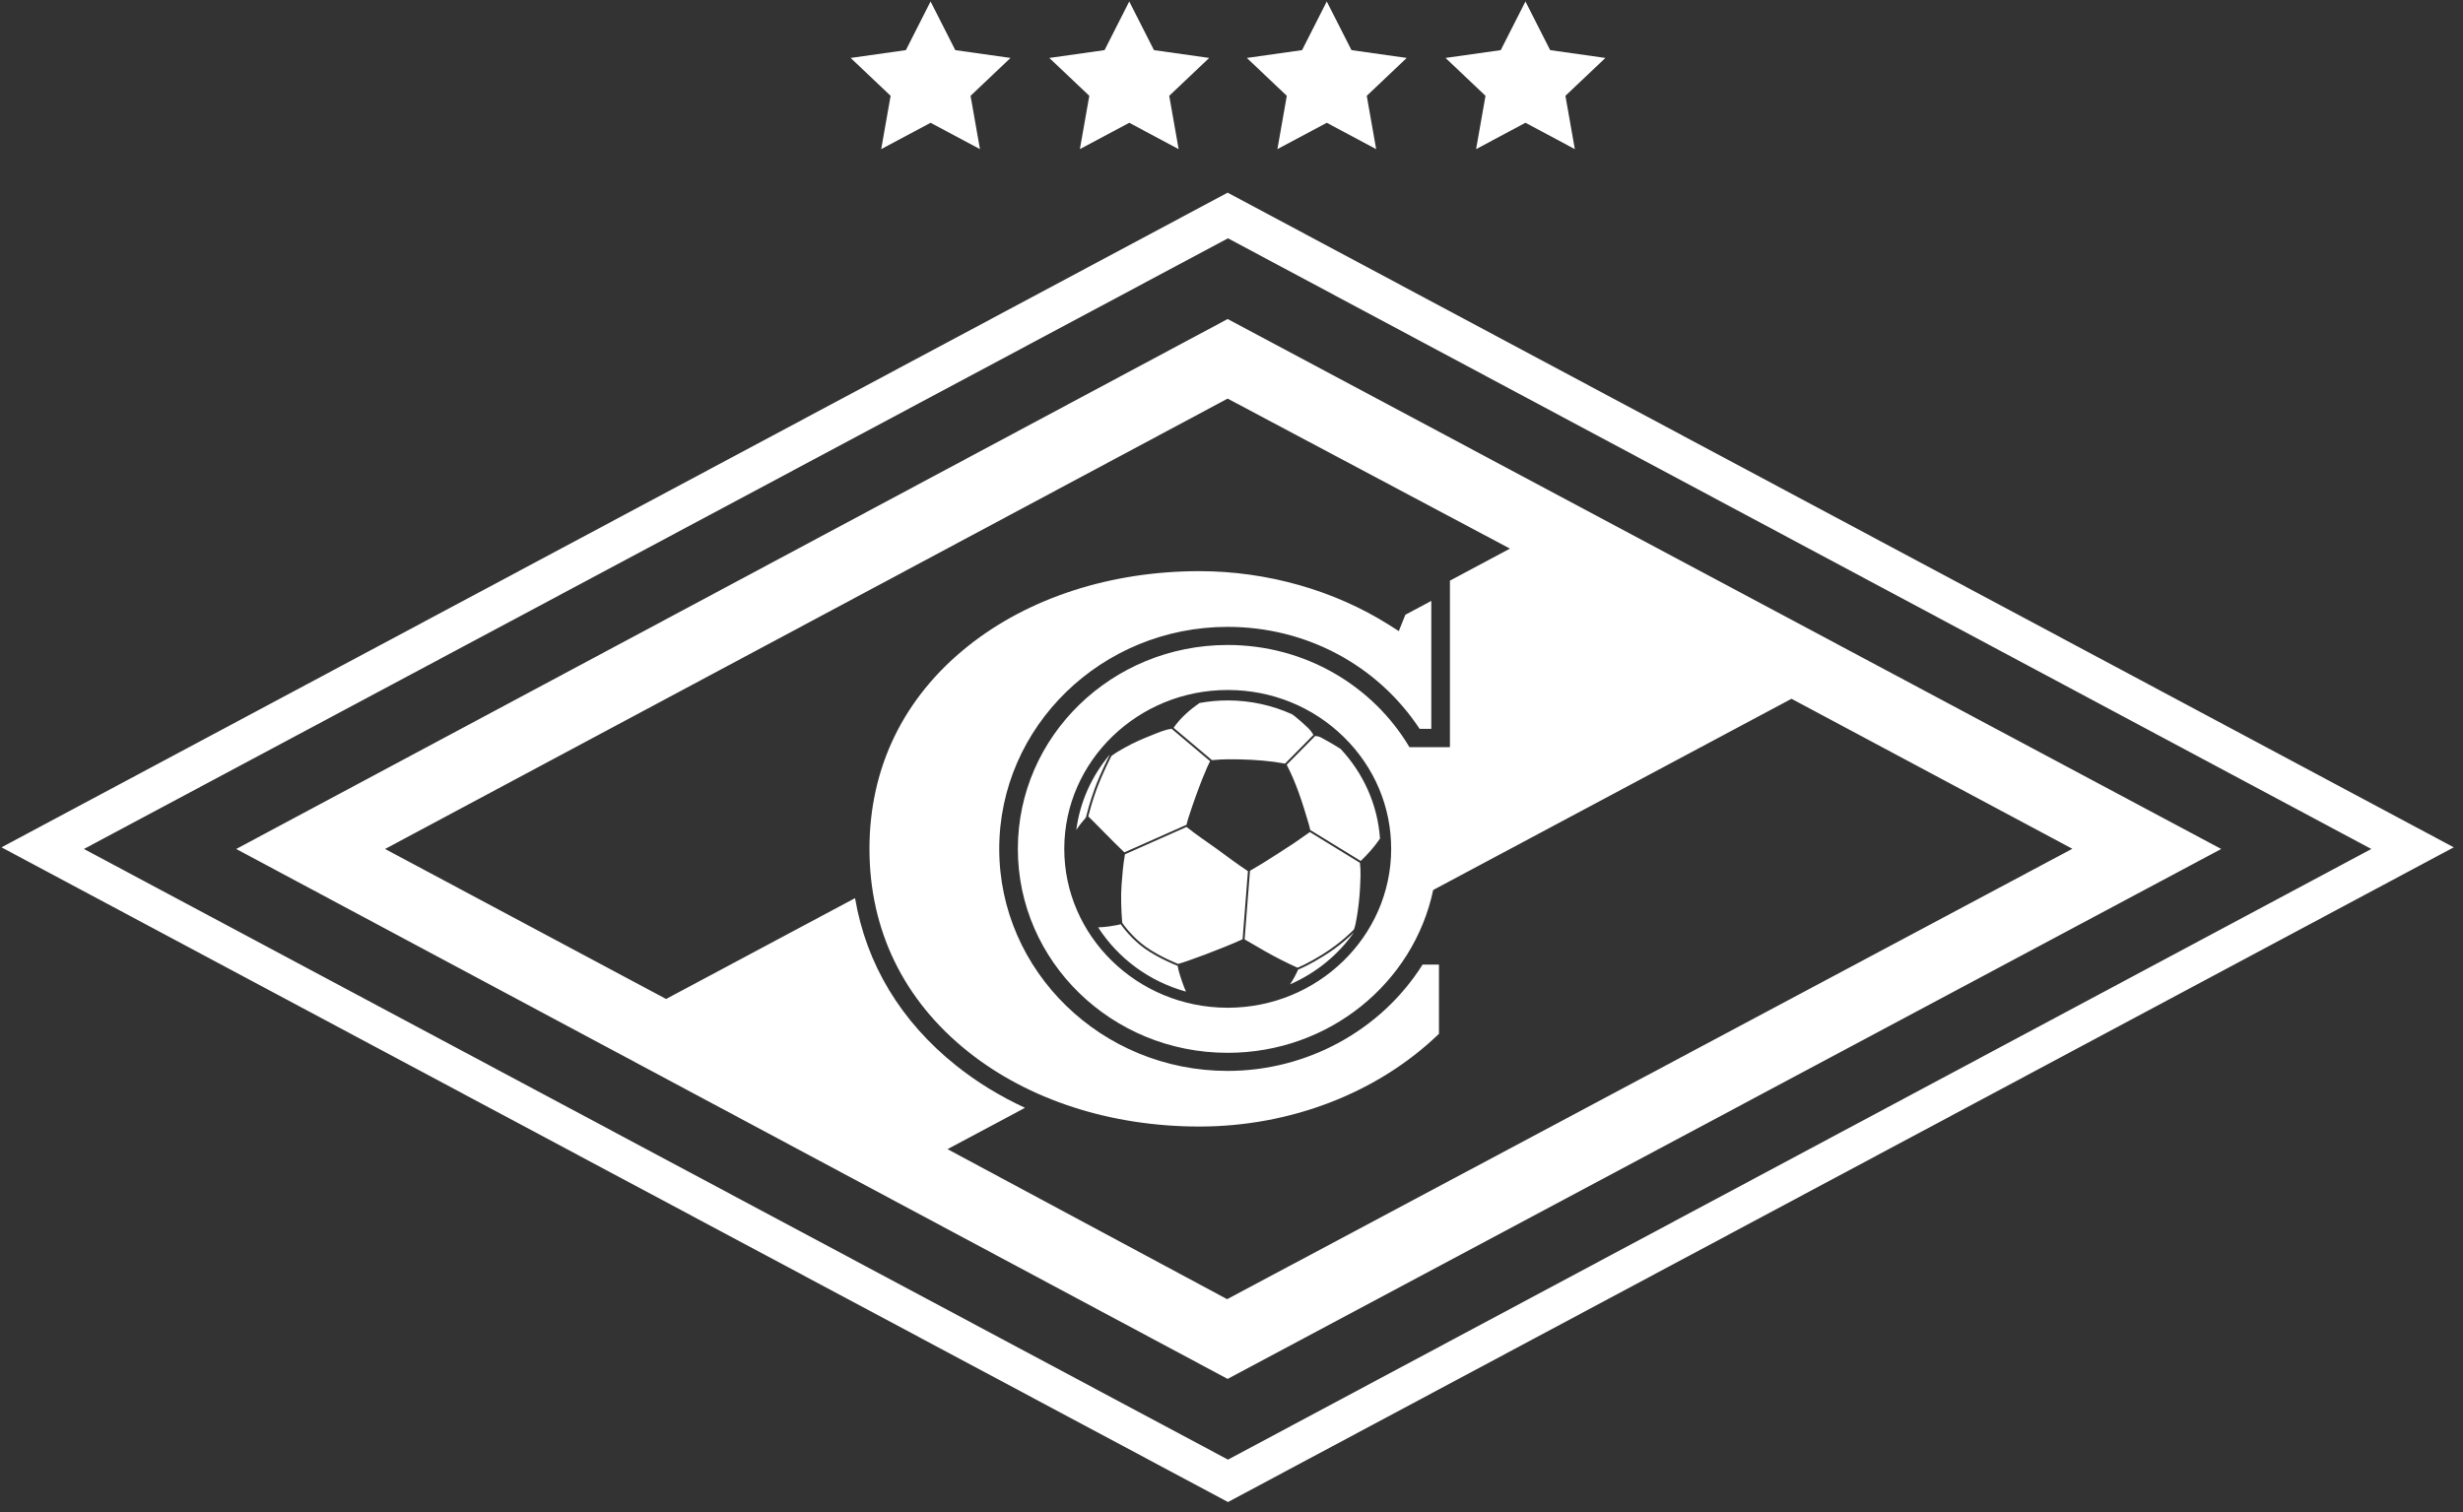 <svg width="127" height="78" viewBox="0 0 127 78" fill="none" xmlns="http://www.w3.org/2000/svg">
<rect x="0" y="0" width="127" height="78" fill="#333333" stroke="none"/>
<g clip-path="url(#clip0)">
<path fill-rule="evenodd" clip-rule="evenodd" d="M63.301 9.936L0.078 43.699L63.319 77.464L126.524 43.699L63.301 9.936ZM63.318 12.29L4.329 43.784L63.318 75.277L122.273 43.784L63.318 12.29ZM12.18 43.784L63.301 16.453L114.534 43.784L63.301 71.114L12.18 43.784ZM92.376 36.038L73.899 45.9C72.89 50.692 68.529 54.297 63.301 54.297C57.327 54.297 52.484 49.588 52.484 43.78C52.484 37.972 57.327 33.263 63.301 33.263C67.309 33.263 70.806 35.384 72.675 38.533H74.763V29.944L77.857 28.293L63.301 20.557L19.856 43.784L34.346 51.52L44.089 46.319C44.67 49.72 46.443 52.673 49.306 54.958C50.374 55.811 51.567 56.538 52.851 57.133L48.857 59.265L63.275 67.002L106.858 43.774L92.376 36.038ZM69.281 38C67.694 36.449 65.58 35.59 63.329 35.585H63.304C58.671 35.585 54.89 39.249 54.877 43.754C54.864 48.272 58.633 51.959 63.281 51.972H63.305C67.938 51.972 71.719 48.306 71.733 43.801C71.739 41.612 70.868 39.552 69.281 38ZM60.746 49.711C60.738 49.708 59.822 49.352 59.096 48.84C58.369 48.329 57.887 47.624 57.884 47.618L57.865 47.587C57.815 47.001 57.787 46.22 57.831 45.638C57.868 45.123 57.91 44.611 58.005 44.059L61.182 42.648C61.678 43.048 62.23 43.409 62.761 43.794C63.287 44.179 63.814 44.576 64.347 44.927L64.072 48.44C63.016 48.925 61.096 49.631 60.746 49.711ZM57.215 38.945C57.118 39.132 56.745 39.867 56.443 40.678C56.203 41.325 56.031 42.006 55.997 42.141L55.992 42.162C55.872 42.3 55.648 42.568 55.497 42.8C55.689 41.343 56.299 40.015 57.21 38.934C57.212 38.938 57.212 38.941 57.215 38.945ZM56.115 42.104C56.163 41.915 56.321 41.307 56.542 40.713C56.846 39.895 57.227 39.148 57.312 38.984C57.524 38.825 57.754 38.692 57.983 38.566C58.498 38.279 58.924 38.1 59.456 37.888C59.762 37.766 60.082 37.627 60.415 37.587L62.398 39.258C62.267 39.48 61.806 40.553 61.293 42.131C61.247 42.271 61.207 42.431 61.18 42.536L57.976 43.959C57.373 43.389 56.328 42.297 56.115 42.104ZM64.176 48.447L64.454 44.908C64.638 44.803 65.03 44.568 65.103 44.523C65.629 44.199 66.175 43.84 66.721 43.484C66.81 43.427 67.261 43.113 67.418 42.998C67.453 42.973 67.508 42.943 67.539 42.912L70.12 44.496C70.176 44.907 70.149 45.356 70.126 45.814C70.102 46.286 70.048 46.776 69.97 47.25C69.927 47.508 69.89 47.735 69.813 47.936L69.799 47.951C69.792 47.958 69.167 48.616 68.188 49.224C67.509 49.645 67.063 49.843 66.903 49.907C66.34 49.652 65.776 49.367 65.24 49.063C65.128 48.999 64.391 48.567 64.176 48.447ZM67.825 37.958C68.009 37.961 68.124 38.041 68.271 38.12C68.565 38.278 68.847 38.445 69.121 38.619C70.284 39.858 71.032 41.469 71.157 43.248C70.868 43.675 70.521 44.058 70.164 44.403L67.559 42.804C67.551 42.749 67.531 42.682 67.522 42.638C67.507 42.571 67.479 42.48 67.46 42.417C67.139 41.33 66.824 40.355 66.347 39.441L67.815 37.955C67.818 37.956 67.822 37.957 67.825 37.958ZM63.327 36.123C64.504 36.126 65.619 36.383 66.62 36.835C66.663 36.867 66.706 36.893 66.748 36.926C66.973 37.104 67.213 37.318 67.427 37.522C67.558 37.647 67.641 37.756 67.724 37.901L66.261 39.381C65.513 39.242 64.744 39.183 63.943 39.164C63.446 39.153 63.008 39.156 62.601 39.194C62.568 39.197 62.526 39.198 62.49 39.201L60.515 37.534C60.871 37.02 61.338 36.613 61.854 36.255C62.324 36.169 62.809 36.123 63.304 36.123L63.327 36.123ZM56.624 47.826C56.81 47.818 57.01 47.807 57.199 47.776C57.424 47.741 57.68 47.7 57.789 47.665L57.797 47.674C57.847 47.749 58.324 48.422 59.033 48.923C59.736 49.418 60.608 49.766 60.707 49.806L60.726 49.814C60.76 50.077 60.913 50.507 60.945 50.602C61.006 50.786 61.079 50.965 61.151 51.14C59.252 50.615 57.646 49.417 56.624 47.826ZM66.52 50.765C66.661 50.563 66.85 50.207 66.935 50.006C67.086 49.945 67.542 49.746 68.245 49.309C69.079 48.793 69.647 48.252 69.818 48.079C69 49.247 67.859 50.182 66.52 50.765Z" fill="white"/>
<path fill-rule="evenodd" clip-rule="evenodd" d="M61.845 29.456C57.275 29.456 53.036 30.83 49.911 33.323C46.588 35.976 44.832 39.591 44.832 43.777C44.832 47.964 46.588 51.579 49.911 54.232C53.035 56.725 57.273 58.099 61.845 58.099C66.541 58.099 71.035 56.363 74.177 53.335L74.197 53.316V49.747H73.352C71.218 53.136 67.393 55.23 63.301 55.23C56.806 55.23 51.524 50.093 51.524 43.78C51.524 37.465 56.806 32.329 63.301 32.329C67.338 32.329 71.019 34.291 73.201 37.59H73.803V30.99L72.465 31.704L72.127 32.547L71.632 32.233C68.802 30.442 65.327 29.456 61.845 29.456Z" fill="white"/>
<path fill-rule="evenodd" clip-rule="evenodd" d="M55.682 7.691L58.228 6.332L60.774 7.691L60.289 4.941L62.35 2.988L59.502 2.585L58.228 0.076L56.954 2.585L54.106 2.988L56.168 4.941L55.682 7.691Z" fill="white"/>
<path fill-rule="evenodd" clip-rule="evenodd" d="M45.438 7.691L47.984 6.332L50.53 7.691L50.045 4.941L52.106 2.988L49.258 2.585L47.983 0.076L46.71 2.585L43.862 2.988L45.923 4.941L45.438 7.691Z" fill="white"/>
<path fill-rule="evenodd" clip-rule="evenodd" d="M65.867 7.691L68.413 6.332L70.959 7.691L70.474 4.941L72.535 2.988L69.687 2.585L68.412 0.076L67.139 2.585L64.291 2.988L66.352 4.941L65.867 7.691Z" fill="white"/>
<path fill-rule="evenodd" clip-rule="evenodd" d="M76.112 7.691L78.658 6.332L81.203 7.691L80.718 4.941L82.779 2.988L79.931 2.585L78.657 0.076L77.383 2.585L74.536 2.988L76.597 4.941L76.112 7.691Z" fill="white"/>
</g>
<defs>
<clipPath id="clip0">
<rect width="126.602" height="77.54" fill="white"/>
</clipPath>
</defs>
</svg>
